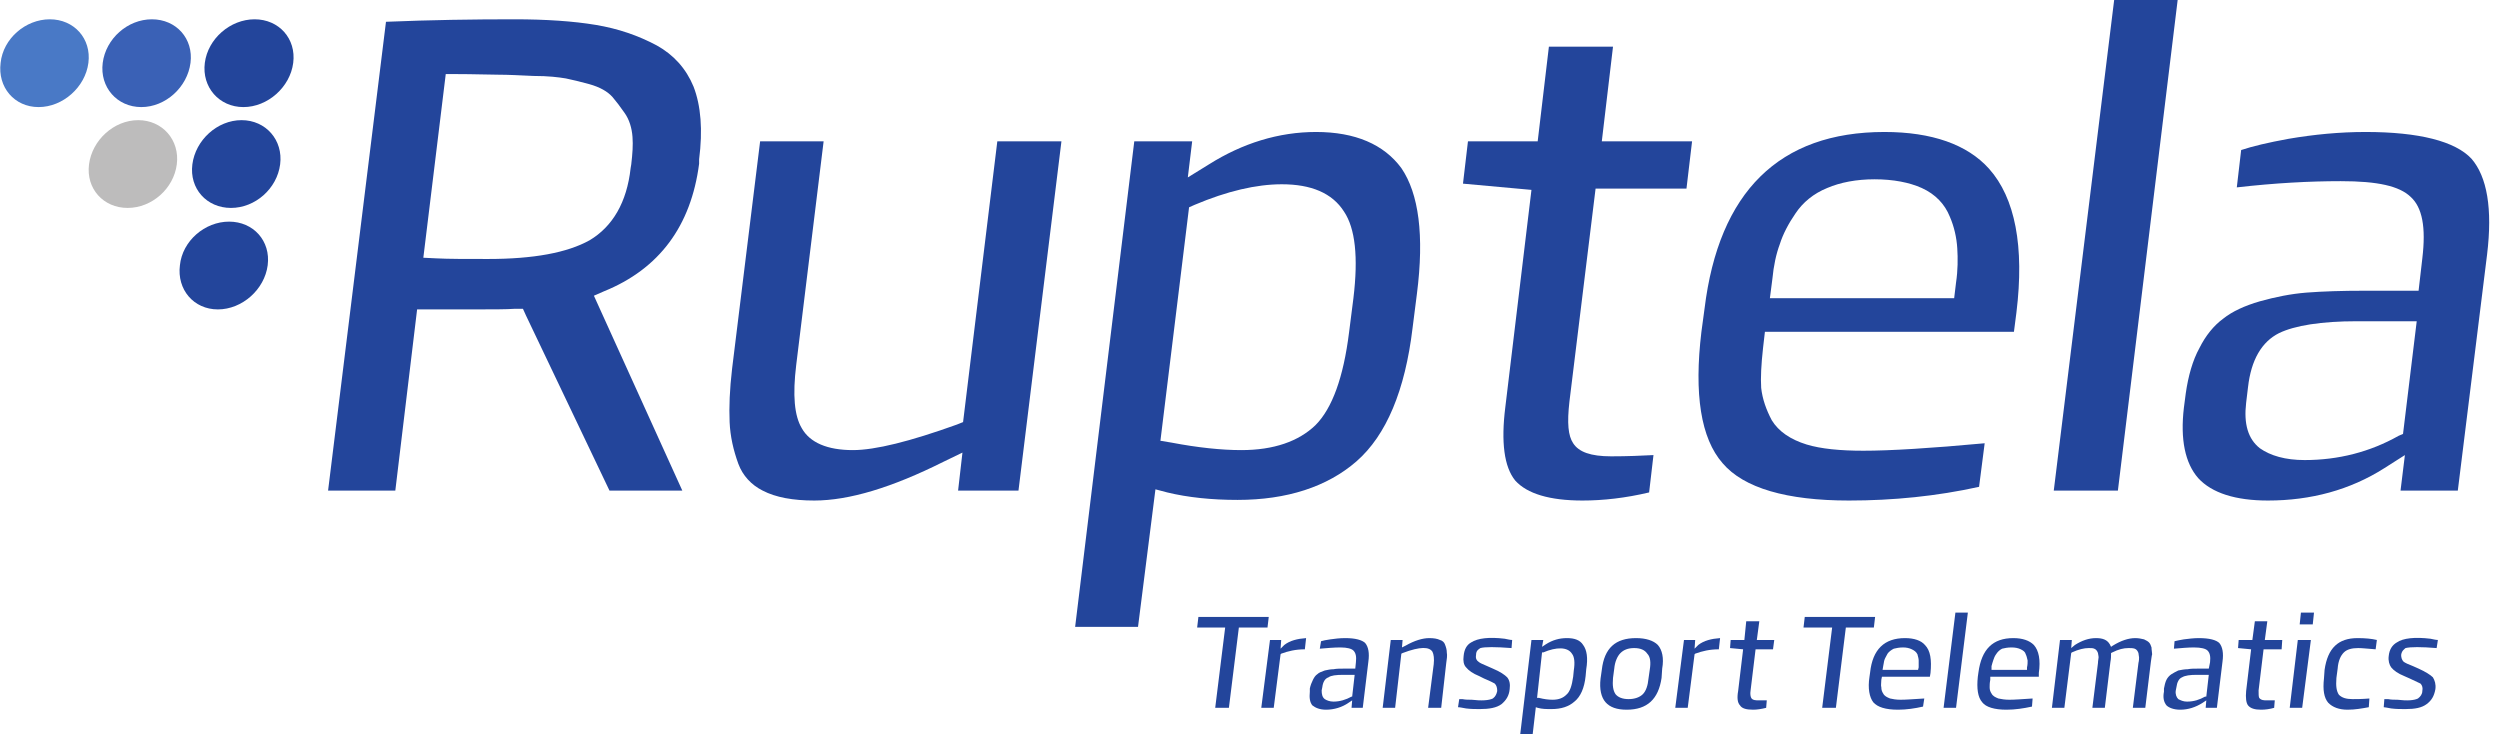 <svg xmlns:dc="http://purl.org/dc/elements/1.1/" xmlns:cc="http://creativecommons.org/ns#" xmlns:rdf="http://www.w3.org/1999/02/22-rdf-syntax-ns#" xmlns:svg="http://www.w3.org/2000/svg" xmlns="http://www.w3.org/2000/svg" xmlns:sodipodi="http://sodipodi.sourceforge.net/DTD/sodipodi-0.dtd" xmlns:inkscape="http://www.inkscape.org/namespaces/inkscape" width="85mm" height="25mm" id="svg71" sodipodi:docname="Ruptela logotipas.svg" inkscape:version="0.92.3 (2405546, 2018-03-11)"><defs id="defs3"><pattern id="EMFhbasepattern" patternUnits="userSpaceOnUse" width="6" height="6" x="0" y="0"></pattern></defs><path style="fill:#23459b;fill-rule:nonzero;fill-opacity:1;stroke:none;" d="  M 62.72,33.28   C 59.76,33.28 57.6,33.28 56.08,33.2   L 54.4,33.12   L 57.28,9.52   L 58.56,9.52   C 60.96,9.52 62.88,9.6 64.08,9.6   C 65.28,9.6 66.8,9.68 68.559,9.76   C 70.479,9.76 71.759,9.92 72.719,10.08   C 73.519,10.24 74.479,10.48 75.679,10.8   C 77.119,11.2 78.079,11.76 78.719,12.48   C 79.199,13.04 79.679,13.68 80.239,14.48   C 80.879,15.36 81.199,16.48 81.279,17.6   C 81.359,18.64 81.279,19.76 81.119,21.12   L 81.039,21.6   C 80.559,26 78.719,29.12 75.759,30.88   C 72.879,32.48 68.559,33.28 62.72,33.28   M 77.599,37.44   C 84.719,34.56 88.799,29.04 89.839,21.04   L 89.839,20.48   C 90.319,16.72 90.079,13.6 89.119,11.12   C 88.159,8.8 86.559,7.04 84.399,5.84   C 81.999,4.56 79.439,3.68 76.559,3.2   C 73.679,2.72 70.159,2.48 66.08,2.48   C 60.88,2.48 55.36,2.56 49.6,2.8   L 42.16,63.04   L 50.8,63.04   L 53.6,39.76   L 60.72,39.76   C 63.28,39.76 65.12,39.76 66.16,39.68   L 67.2,39.68   L 67.599,40.56   L 78.319,63.04   L 87.679,63.04   L 76.319,38   L 77.599,37.44   z " id="path5"></path><path style="fill:#23459b;fill-rule:nonzero;fill-opacity:1;stroke:none;" d="  M 128.159,18.16   L 123.759,54.24   L 122.959,54.56   C 116.959,56.72 112.479,57.84 109.599,57.84   C 106.319,57.84 104.079,56.88 103.039,55.04   C 102.079,53.44 101.839,50.8 102.319,46.88   L 105.839,18.16   L 97.679,18.16   L 94.079,47.36   C 93.759,50.08 93.679,52.32 93.759,54.24   C 93.839,56.08 94.239,57.84 94.879,59.6   C 95.439,61.12 96.559,62.32 97.999,63.04   C 99.679,63.92 101.919,64.32 104.639,64.32   C 109.119,64.32 114.639,62.64 121.199,59.36   L 123.679,58.16   L 123.119,63.04   L 130.879,63.04   L 136.399,18.16   L 128.159,18.16   z " id="path7"></path><path style="fill:#23459b;fill-rule:nonzero;fill-opacity:1;stroke:none;" d="  M 152.799,26.64   L 153.519,26.32   C 157.679,24.56 161.439,23.68 164.719,23.68   C 168.479,23.68 171.199,24.8 172.719,27.2   C 174.159,29.36 174.559,33.04 173.919,38.32   L 173.359,42.72   C 172.639,48.48 171.199,52.48 169.039,54.64   C 166.879,56.72 163.679,57.84 159.519,57.84   C 156.959,57.84 153.919,57.52 150.559,56.88   L 149.119,56.64   z  M 149.999,63.28   C 152.639,63.92 155.679,64.24 159.039,64.24   C 165.359,64.24 170.559,62.56 174.319,59.28   C 178.159,55.92 180.559,50.16 181.519,42.16   L 182.079,37.76   C 183.039,30.24 182.319,24.88 180.079,21.6   C 177.839,18.56 174.159,16.96 169.119,16.96   C 164.319,16.96 159.679,18.4 155.359,21.12   L 152.639,22.8   L 153.199,18.16   L 145.759,18.16   L 138.159,80.559   L 146.239,80.559   L 148.479,62.88   L 149.999,63.28  " id="path9"></path><path style="fill:#23459b;fill-rule:nonzero;fill-opacity:1;stroke:none;" d="  M 205.838,18.16   L 207.278,6   L 199.039,6   L 197.599,18.16   L 188.639,18.16   L 187.999,23.6   L 196.799,24.4   L 193.439,52.32   C 192.879,56.8 193.279,60 194.719,61.76   C 196.239,63.44 199.119,64.32 203.358,64.32   C 205.998,64.32 208.878,64 211.918,63.28   L 212.478,58.48   C 210.958,58.56 209.118,58.64 207.038,58.64   C 204.398,58.64 202.879,58.08 202.159,56.96   C 201.519,56 201.359,54.4 201.679,51.6   L 205.038,24.24   L 216.718,24.24   L 217.438,18.16   L 205.838,18.16   z " id="path11"></path><path style="fill:#23459b;fill-rule:nonzero;fill-opacity:1;stroke:none;" d="  M 251.358,36.32   L 251.118,38.32   L 227.438,38.32   L 227.758,35.84   C 227.918,34.16 228.238,32.64 228.718,31.36   C 229.118,30.08 229.838,28.72 230.718,27.44   C 231.678,26 233.038,24.88 234.798,24.16   C 236.478,23.44 238.558,23.04 240.878,23.04   C 243.278,23.04 245.358,23.44 246.958,24.16   C 248.718,24.96 249.918,26.24 250.558,27.84   C 251.118,29.12 251.438,30.56 251.518,31.92   C 251.598,33.2 251.598,34.72 251.358,36.32   M 242.158,16.96   C 228.638,16.96 220.878,24.64 219.038,39.68   L 218.638,42.64   C 217.678,50.64 218.558,56.32 221.358,59.52   C 224.078,62.72 229.598,64.32 237.598,64.32   C 243.278,64.32 248.878,63.76 254.318,62.56   L 255.038,56.96   C 248.158,57.6 242.878,57.92 239.438,57.92   C 236.478,57.92 233.998,57.68 232.158,57.12   C 230.078,56.48 228.558,55.44 227.678,54   C 226.958,52.64 226.478,51.28 226.318,49.84   C 226.238,48.56 226.318,46.88 226.558,44.72   L 226.798,42.64   L 258.798,42.64   L 259.118,40.16   C 260.158,31.68 258.958,25.44 255.598,21.68   C 252.798,18.56 248.238,16.96 242.158,16.96   z " id="path13"></path><path style="fill:#23459b;fill-rule:nonzero;fill-opacity:1;stroke:none;" d="  M 271.678,0   L 263.918,63.04   L 272.158,63.04   L 279.838,0   L 271.678,0  z " id="path15"></path><path style="fill:#23459b;fill-rule:nonzero;fill-opacity:1;stroke:none;" d="  M 308.798,55.76   L 308.238,56   C 304.558,58.08 300.478,59.12 296.158,59.12   C 293.678,59.12 291.758,58.56 290.398,57.6   C 288.878,56.4 288.318,54.48 288.638,51.76   L 288.878,49.76   C 289.278,46.24 290.638,43.92 292.878,42.8   C 294.878,41.84 298.238,41.28 302.878,41.28   L 310.558,41.28   z  M 317.598,20.4   C 315.518,18.16 310.878,16.96 303.998,16.96   C 300.638,16.96 297.358,17.28 294.078,17.84   C 291.438,18.32 289.438,18.8 287.998,19.28   L 287.438,24.08   C 292.318,23.52 296.798,23.28 300.798,23.28   C 305.598,23.28 308.318,23.92 309.758,25.28   C 311.278,26.64 311.758,29.2 311.278,33.2   L 310.798,37.36   L 303.838,37.36   C 300.958,37.36 298.478,37.44 296.398,37.6   C 294.398,37.76 292.398,38.16 290.398,38.72   C 288.478,39.28 286.878,40 285.678,40.96   C 284.478,41.84 283.438,43.12 282.638,44.72   C 281.758,46.32 281.198,48.32 280.878,50.56   L 280.638,52.4   C 280.158,56.48 280.798,59.52 282.478,61.44   C 284.238,63.36 287.278,64.32 291.438,64.32   C 296.958,64.32 301.998,62.96 306.398,60.16   L 309.038,58.48   L 308.478,63.04   L 315.838,63.04   L 319.598,32.72   C 320.318,26.8 319.598,22.72 317.598,20.4  " id="path17"></path><path style="fill:#23459b;fill-rule:nonzero;fill-opacity:1;stroke:none;" d="  M 162.879,80.639   L 163.039,79.279   L 153.999,79.279   L 153.839,80.639   L 157.439,80.639   L 156.159,90.959   L 157.919,90.959   L 159.199,80.639   L 162.879,80.639  z " id="path19"></path><path style="fill:#23459b;fill-rule:nonzero;fill-opacity:1;stroke:none;" d="  M 164.639,83.999   C 165.519,83.679 166.479,83.439 167.679,83.439   L 167.839,81.999   C 166.719,82.079 165.759,82.319 165.039,82.879   L 164.559,83.359   L 164.639,82.239   L 163.199,82.239   L 162.079,90.959   L 163.679,90.959   L 164.559,84.079   L 164.639,83.999   z " id="path21"></path><path style="fill:#23459b;fill-rule:nonzero;fill-opacity:1;stroke:none;" d="  M 173.759,89.519   L 173.679,89.519   C 172.959,89.919 172.159,90.159 171.359,90.159   C 170.879,90.159 170.479,89.999 170.239,89.839   C 169.919,89.599 169.839,89.199 169.839,88.719   L 169.919,88.319   C 169.999,87.679 170.239,87.199 170.719,87.039   C 171.039,86.799 171.679,86.719 172.639,86.719   L 174.079,86.719   z  M 175.439,82.639   C 175.039,82.239 174.159,81.999 172.879,81.999   C 172.159,81.999 171.519,82.079 170.959,82.159   C 170.399,82.239 169.999,82.319 169.759,82.399   L 169.599,83.359   C 170.559,83.279 171.439,83.199 172.239,83.199   C 173.119,83.199 173.679,83.359 173.919,83.599   C 174.239,83.919 174.319,84.399 174.239,85.119   L 174.159,85.919   L 172.799,85.919   C 172.239,85.919 171.759,85.919 171.359,85.999   C 170.959,85.999 170.639,86.079 170.239,86.159   C 169.839,86.319 169.519,86.399 169.279,86.639   C 169.039,86.799 168.879,87.039 168.719,87.359   C 168.559,87.679 168.399,88.079 168.319,88.479   L 168.319,88.879   C 168.239,89.679 168.319,90.239 168.639,90.639   C 169.039,90.959 169.599,91.199 170.399,91.199   C 171.439,91.199 172.479,90.879 173.279,90.319   L 173.759,89.999   L 173.679,90.959   L 175.119,90.959   L 175.839,85.039   C 175.999,83.919 175.839,83.119 175.439,82.639  " id="path23"></path><path style="fill:#23459b;fill-rule:nonzero;fill-opacity:1;stroke:none;" d="  M 185.919,83.839   C 185.919,83.519 185.839,83.199 185.679,82.799   C 185.599,82.559 185.359,82.319 185.039,82.239   C 184.719,82.079 184.239,81.999 183.679,81.999   C 182.799,81.999 181.759,82.319 180.639,82.959   L 180.159,83.199   L 180.239,82.239   L 178.719,82.239   L 177.679,90.959   L 179.279,90.959   L 180.079,83.999   L 180.239,83.919   C 182.559,83.039 183.679,83.119 184.079,83.759   C 184.239,84.079 184.319,84.639 184.239,85.359   L 183.519,90.959   L 185.199,90.959   L 185.839,85.279   C 185.919,84.719 185.999,84.239 185.919,83.839   z " id="path25"></path><path style="fill:#23459b;fill-rule:nonzero;fill-opacity:1;stroke:none;" d="  M 194.239,83.279   L 194.319,82.239   C 194.079,82.239 193.759,82.159 193.359,82.079   C 191.359,81.839 189.919,81.999 189.039,82.559   C 188.479,82.879 188.159,83.439 188.079,84.319   C 187.999,84.879 188.079,85.439 188.399,85.759   C 188.719,86.159 189.279,86.559 190.079,86.879   L 190.719,87.199   C 191.679,87.599 191.919,87.759 192.079,87.839   C 192.319,88.079 192.399,88.399 192.399,88.799   C 192.319,89.199 192.159,89.519 191.839,89.759   C 191.359,89.999 190.399,90.079 189.119,89.919   C 188.719,89.919 188.319,89.919 187.919,89.839   C 187.759,89.839 187.599,89.839 187.519,89.839   L 187.359,90.879   C 187.599,90.879 187.919,90.959 188.399,91.039   C 189.039,91.119 189.599,91.119 190.159,91.119   C 191.359,91.119 192.319,90.959 192.959,90.479   C 193.519,89.999 193.919,89.439 193.999,88.559   C 194.079,87.919 193.999,87.439 193.679,87.039   C 193.359,86.719 192.799,86.319 191.839,85.919   L 191.119,85.599   C 190.559,85.359 190.159,85.199 189.999,85.039   C 189.759,84.879 189.599,84.639 189.679,84.159   C 189.679,83.599 189.999,83.439 190.239,83.279   C 190.799,83.119 192.159,83.119 194.239,83.279   z " id="path27"></path><path style="fill:#23459b;fill-rule:nonzero;fill-opacity:1;stroke:none;" d="  M 198.159,83.839   L 198.319,83.839   C 199.999,83.119 201.439,83.119 201.999,83.999   C 202.319,84.399 202.399,85.119 202.238,86.159   L 202.159,86.959   C 201.999,88.079 201.759,88.879 201.279,89.279   C 200.879,89.679 200.319,89.919 199.519,89.919   C 198.959,89.919 198.399,89.839 197.759,89.679   L 197.519,89.679   z  M 197.599,90.959   C 198.159,91.119 198.719,91.119 199.359,91.119   C 200.639,91.119 201.599,90.799 202.319,90.159   C 203.119,89.519 203.598,88.399 203.758,86.879   L 203.838,85.999   C 204.078,84.559 203.918,83.519 203.438,82.879   C 203.038,82.239 202.319,81.999 201.359,81.999   C 200.399,81.999 199.519,82.239 198.639,82.799   L 198.159,83.119   L 198.319,82.239   L 196.799,82.239   L 195.359,94.319   L 196.959,94.319   L 197.359,90.879   L 197.599,90.959  " id="path29"></path><path style="fill:#23459b;fill-rule:nonzero;fill-opacity:1;stroke:none;" d="  M 211.998,86.079   L 211.838,87.199   C 211.758,88.079 211.518,88.799 211.118,89.199   C 210.718,89.599 210.078,89.839 209.278,89.839   C 208.478,89.839 207.918,89.599 207.598,89.199   C 207.278,88.719 207.198,88.079 207.278,87.119   L 207.438,85.919   C 207.518,85.039 207.838,84.319 208.238,83.919   C 208.638,83.519 209.198,83.279 209.998,83.279   C 210.798,83.279 211.358,83.519 211.678,83.999   C 212.078,84.399 212.158,85.119 211.998,86.079   M 213.598,85.919   C 213.838,84.559 213.598,83.519 213.038,82.879   C 212.478,82.319 211.518,81.999 210.238,81.999   C 207.598,81.999 206.158,83.279 205.838,86.079   L 205.678,87.199   C 205.518,88.559 205.758,89.599 206.318,90.239   C 206.878,90.879 207.758,91.199 209.038,91.199   C 211.678,91.199 213.118,89.839 213.518,87.119   L 213.598,85.919   z " id="path31"></path><path style="fill:#23459b;fill-rule:nonzero;fill-opacity:1;stroke:none;" d="  M 217.838,83.999   C 218.718,83.679 219.678,83.439 220.878,83.439   L 221.038,81.999   C 219.918,82.079 218.958,82.319 218.238,82.879   L 217.758,83.359   L 217.838,82.239   L 216.398,82.239   L 215.278,90.959   L 216.878,90.959   L 217.758,84.079   L 217.838,83.999   z " id="path33"></path><path style="fill:#23459b;fill-rule:nonzero;fill-opacity:1;stroke:none;" d="  M 225.758,82.239   L 226.078,79.839   L 224.398,79.839   L 224.158,82.239   L 222.398,82.239   L 222.318,83.279   L 223.998,83.439   L 223.358,88.799   C 223.198,89.679 223.278,90.319 223.598,90.639   C 223.838,91.039 224.398,91.199 225.278,91.199   C 225.758,91.199 226.318,91.119 226.958,90.959   L 227.038,89.999   C 226.718,89.999 226.398,89.999 225.998,89.999   C 225.678,89.999 225.198,89.999 225.038,89.679   C 224.958,89.519 224.878,89.199 224.958,88.719   L 225.598,83.439   L 227.838,83.439   L 227.998,82.239   L 225.758,82.239   z " id="path35"></path><path style="fill:#23459b;fill-rule:nonzero;fill-opacity:1;stroke:none;" d="  M 240.798,80.639   L 240.958,79.279   L 231.918,79.279   L 231.758,80.639   L 235.438,80.639   L 234.158,90.959   L 235.918,90.959   L 237.198,80.639   L 240.798,80.639  z " id="path37"></path><path style="fill:#23459b;fill-rule:nonzero;fill-opacity:1;stroke:none;" d="  M 246.558,85.759   L 246.478,86.079   L 241.918,86.079   L 241.998,85.599   C 242.078,85.279 242.078,85.039 242.158,84.799   C 242.238,84.559 242.398,84.319 242.558,83.999   C 242.718,83.759 243.038,83.519 243.358,83.359   C 243.678,83.279 244.078,83.199 244.558,83.199   C 244.958,83.199 245.358,83.279 245.678,83.439   C 245.998,83.599 246.238,83.759 246.398,84.079   C 246.478,84.399 246.558,84.639 246.558,84.879   C 246.558,85.119 246.558,85.439 246.558,85.759   M 244.798,81.999   C 242.158,81.999 240.638,83.439 240.318,86.399   L 240.238,86.959   C 239.998,88.479 240.238,89.599 240.718,90.239   C 241.278,90.879 242.318,91.199 243.918,91.199   C 244.958,91.199 246.078,91.039 247.118,90.799   L 247.278,89.759   C 245.918,89.839 244.958,89.919 244.238,89.919   C 243.678,89.919 243.198,89.839 242.878,89.759   C 242.478,89.599 242.158,89.439 241.998,89.119   C 241.838,88.879 241.758,88.639 241.758,88.319   C 241.678,88.079 241.758,87.759 241.758,87.359   L 241.838,86.959   L 247.998,86.959   L 248.078,86.479   C 248.238,84.799 248.078,83.599 247.358,82.879   C 246.878,82.319 245.998,81.999 244.798,81.999   z " id="path39"></path><path style="fill:#23459b;fill-rule:nonzero;fill-opacity:1;stroke:none;" d="  M 251.278,78.719   L 249.758,90.959   L 251.358,90.959   L 252.878,78.719   L 251.278,78.719  z " id="path41"></path><path style="fill:#23459b;fill-rule:nonzero;fill-opacity:1;stroke:none;" d="  M 260.478,85.759   L 260.478,86.079   L 255.918,86.079   L 255.918,85.599   C 255.998,85.279 256.078,85.039 256.158,84.799   C 256.238,84.559 256.318,84.319 256.558,83.999   C 256.718,83.759 256.958,83.519 257.278,83.359   C 257.598,83.279 257.998,83.199 258.478,83.199   C 258.958,83.199 259.358,83.279 259.678,83.439   C 259.998,83.599 260.238,83.759 260.318,84.079   C 260.478,84.399 260.478,84.639 260.558,84.879   C 260.558,85.119 260.558,85.439 260.478,85.759   M 258.718,81.999   C 256.078,81.999 254.638,83.439 254.238,86.399   L 254.158,86.959   C 253.998,88.479 254.158,89.599 254.718,90.239   C 255.198,90.879 256.318,91.199 257.838,91.199   C 258.958,91.199 259.998,91.039 261.118,90.799   L 261.198,89.759   C 259.918,89.839 258.878,89.919 258.238,89.919   C 257.598,89.919 257.198,89.839 256.798,89.759   C 256.398,89.599 256.078,89.439 255.918,89.119   C 255.758,88.879 255.678,88.639 255.678,88.319   C 255.678,88.079 255.678,87.759 255.758,87.359   L 255.758,86.959   L 261.998,86.959   L 261.998,86.479   C 262.238,84.799 261.998,83.599 261.358,82.879   C 260.798,82.319 259.918,81.999 258.718,81.999   z " id="path43"></path><path style="fill:#23459b;fill-rule:nonzero;fill-opacity:1;stroke:none;" d="  M 276.558,84.079   C 276.558,83.839 276.478,83.519 276.478,83.199   C 276.398,82.959 276.318,82.719 276.158,82.559   C 275.998,82.399 275.838,82.319 275.518,82.159   C 275.198,82.079 274.798,81.999 274.398,81.999   C 273.518,81.999 272.558,82.319 271.518,82.959   L 271.278,83.119   L 271.118,82.799   C 270.798,82.239 270.238,81.999 269.358,81.999   C 268.398,81.999 267.518,82.319 266.638,82.879   L 266.158,83.279   L 266.238,82.239   L 264.718,82.239   L 263.678,90.959   L 265.278,90.959   L 266.158,83.919   L 266.238,83.839   C 267.118,83.439 267.838,83.279 268.398,83.279   C 268.718,83.279 268.958,83.279 269.118,83.359   C 269.358,83.439 269.518,83.679 269.598,83.919   C 269.598,84.079 269.678,84.239 269.678,84.479   C 269.678,84.639 269.598,84.879 269.598,85.199   L 268.878,90.959   L 270.478,90.959   L 271.198,85.039   C 271.278,84.639 271.278,84.319 271.278,84.079   L 271.278,83.919   L 271.438,83.839   C 272.238,83.439 272.878,83.279 273.518,83.279   C 273.838,83.279 274.078,83.279 274.318,83.359   C 274.558,83.439 274.718,83.679 274.798,83.919   C 274.798,84.079 274.878,84.319 274.878,84.479   C 274.878,84.639 274.878,84.879 274.798,85.199   L 274.078,90.959   L 275.678,90.959   L 276.398,85.039   C 276.478,84.639 276.478,84.319 276.558,84.079   z " id="path45"></path><path style="fill:#23459b;fill-rule:nonzero;fill-opacity:1;stroke:none;" d="  M 283.518,89.519   L 283.358,89.519   C 282.638,89.919 281.918,90.159 281.038,90.159   C 280.558,90.159 280.238,89.999 279.918,89.839   C 279.678,89.599 279.518,89.199 279.598,88.719   L 279.678,88.319   C 279.758,87.679 279.998,87.199 280.398,87.039   C 280.798,86.799 281.438,86.719 282.318,86.719   L 283.838,86.719   z  M 285.198,82.639   C 284.798,82.239 283.918,81.999 282.558,81.999   C 281.918,81.999 281.278,82.079 280.638,82.159   C 280.158,82.239 279.758,82.319 279.438,82.399   L 279.358,83.359   C 280.318,83.279 281.198,83.199 281.918,83.199   C 282.878,83.199 283.438,83.359 283.678,83.599   C 283.998,83.919 284.078,84.399 283.998,85.119   L 283.838,85.919   L 282.558,85.919   C 281.998,85.919 281.518,85.919 281.118,85.999   C 280.718,85.999 280.318,86.079 279.918,86.159   C 279.598,86.319 279.278,86.479 279.038,86.639   C 278.798,86.799 278.558,87.039 278.398,87.359   C 278.238,87.679 278.158,88.079 278.078,88.479   L 278.078,88.879   C 277.918,89.679 278.078,90.239 278.398,90.639   C 278.718,90.959 279.358,91.199 280.158,91.199   C 281.198,91.199 282.158,90.879 283.038,90.319   L 283.518,89.999   L 283.438,90.959   L 284.878,90.959   L 285.598,85.039   C 285.758,83.919 285.598,83.119 285.198,82.639  " id="path47"></path><path style="fill:#23459b;fill-rule:nonzero;fill-opacity:1;stroke:none;" d="  M 291.038,82.239   L 291.358,79.839   L 289.758,79.839   L 289.438,82.239   L 287.678,82.239   L 287.598,83.279   L 289.278,83.439   L 288.638,88.799   C 288.558,89.679 288.638,90.319 288.878,90.639   C 289.198,91.039 289.758,91.199 290.558,91.199   C 291.118,91.199 291.678,91.119 292.238,90.959   L 292.318,89.999   C 292.078,89.999 291.678,89.999 291.278,89.999   C 290.958,89.999 290.558,89.999 290.318,89.679   C 290.238,89.519 290.238,89.199 290.238,88.719   L 290.878,83.439   L 293.198,83.439   L 293.278,82.239   L 291.038,82.239   z " id="path49"></path><path style="fill:#23459b;fill-rule:nonzero;fill-opacity:1;stroke:none;" d="  M 295.678,78.719   L 295.518,80.239   L 297.198,80.239   L 297.358,78.719   L 295.678,78.719  z " id="path51"></path><path style="fill:#23459b;fill-rule:nonzero;fill-opacity:1;stroke:none;" d="  M 295.278,82.239   L 294.238,90.959   L 295.838,90.959   L 296.958,82.239   L 295.278,82.239  z " id="path53"></path><path style="fill:#23459b;fill-rule:nonzero;fill-opacity:1;stroke:none;" d="  M 305.278,83.439   L 305.438,82.239   C 304.798,82.079 303.918,81.999 302.958,81.999   C 300.478,81.999 299.118,83.279 298.718,86.079   L 298.638,87.199   C 298.478,88.639 298.638,89.679 299.198,90.319   C 299.758,90.879 300.558,91.199 301.678,91.199   C 302.638,91.199 303.518,91.039 304.398,90.879   L 304.478,89.759   C 303.518,89.839 302.798,89.839 302.318,89.839   C 301.518,89.839 300.958,89.679 300.558,89.279   C 300.238,88.799 300.158,88.159 300.238,87.119   L 300.398,85.919   C 300.478,84.879 300.798,84.239 301.198,83.839   C 301.598,83.439 302.238,83.279 303.038,83.279   C 303.518,83.279 304.238,83.359 305.278,83.439   z " id="path55"></path><path style="fill:#23459b;fill-rule:nonzero;fill-opacity:1;stroke:none;" d="  M 313.118,83.279   L 313.278,82.239   C 313.038,82.239 312.718,82.159 312.318,82.079   C 310.318,81.839 308.798,81.999 307.998,82.559   C 307.438,82.879 307.038,83.439 306.958,84.319   C 306.878,84.879 307.038,85.439 307.278,85.759   C 307.598,86.159 308.158,86.559 308.958,86.879   L 309.678,87.199   C 310.558,87.599 310.878,87.759 311.038,87.839   C 311.278,88.079 311.358,88.399 311.278,88.799   C 311.278,89.199 311.038,89.519 310.718,89.759   C 310.238,89.999 309.358,90.079 308.078,89.919   C 307.678,89.919 307.278,89.919 306.878,89.839   C 306.638,89.839 306.558,89.839 306.398,89.839   L 306.318,90.879   C 306.478,90.879 306.798,90.959 307.278,91.039   C 307.918,91.119 308.478,91.119 309.118,91.119   C 310.318,91.119 311.198,90.959 311.838,90.479   C 312.478,89.999 312.798,89.439 312.958,88.559   C 313.038,87.919 312.878,87.439 312.638,87.039   C 312.318,86.719 311.678,86.319 310.798,85.919   L 310.078,85.599   C 309.438,85.359 309.118,85.199 308.878,85.039   C 308.638,84.799 308.558,84.479 308.558,84.159   C 308.638,83.599 308.958,83.439 309.118,83.279   C 309.758,83.119 311.118,83.119 313.118,83.279   z " id="path57"></path><path style="fill:#bdbcbc;fill-rule:nonzero;fill-opacity:1;stroke:none;" d="  M 22.72,21.12   C 22.32,24.24 19.52,26.72 16.4,26.72   C 13.28,26.72 11.04,24.24 11.44,21.12   C 11.84,18 14.64,15.44 17.76,15.44   C 20.88,15.44 23.12,18 22.72,21.12   z " id="path59"></path><path style="fill:#23459b;fill-rule:nonzero;fill-opacity:1;stroke:none;" d="  M 34.4,34.08   C 34,37.2 31.12,39.76 28,39.76   C 24.88,39.76 22.72,37.2 23.12,34.08   C 23.44,30.96 26.32,28.48 29.44,28.48   C 32.56,28.48 34.8,30.96 34.4,34.08   z " id="path61"></path><path style="fill:#23459b;fill-rule:nonzero;fill-opacity:1;stroke:none;" d="  M 36,21.12   C 35.6,24.24 32.8,26.72 29.68,26.72   C 26.56,26.72 24.32,24.24 24.72,21.12   C 25.12,18 27.92,15.44 31.04,15.44   C 34.16,15.44 36.4,18 36,21.12   z " id="path63"></path><path style="fill:#4979c6;fill-rule:nonzero;fill-opacity:1;stroke:none;" d="  M 11.36,8.08   C 10.96,11.2 8.08,13.76 4.96,13.76   C 1.84,13.76 -0.32,11.2 0.08,8.08   C 0.4,4.96 3.28,2.48 6.4,2.48   C 9.52,2.48 11.76,4.96 11.36,8.08   z " id="path65"></path><path style="fill:#3a61b6;fill-rule:nonzero;fill-opacity:1;stroke:none;" d="  M 24.48,8.08   C 24.08,11.2 21.28,13.76 18.16,13.76   C 15.04,13.76 12.8,11.2 13.2,8.08   C 13.6,4.96 16.4,2.48 19.52,2.48   C 22.64,2.48 24.88,4.96 24.48,8.08   z " id="path67"></path><path style="fill:#23459b;fill-rule:nonzero;fill-opacity:1;stroke:none;" d="  M 37.68,8.08   C 37.28,11.2 34.4,13.76 31.28,13.76   C 28.16,13.76 25.92,11.2 26.32,8.08   C 26.72,4.96 29.6,2.48 32.72,2.48   C 35.84,2.48 38.08,4.96 37.68,8.08   z " id="path69"></path></svg>